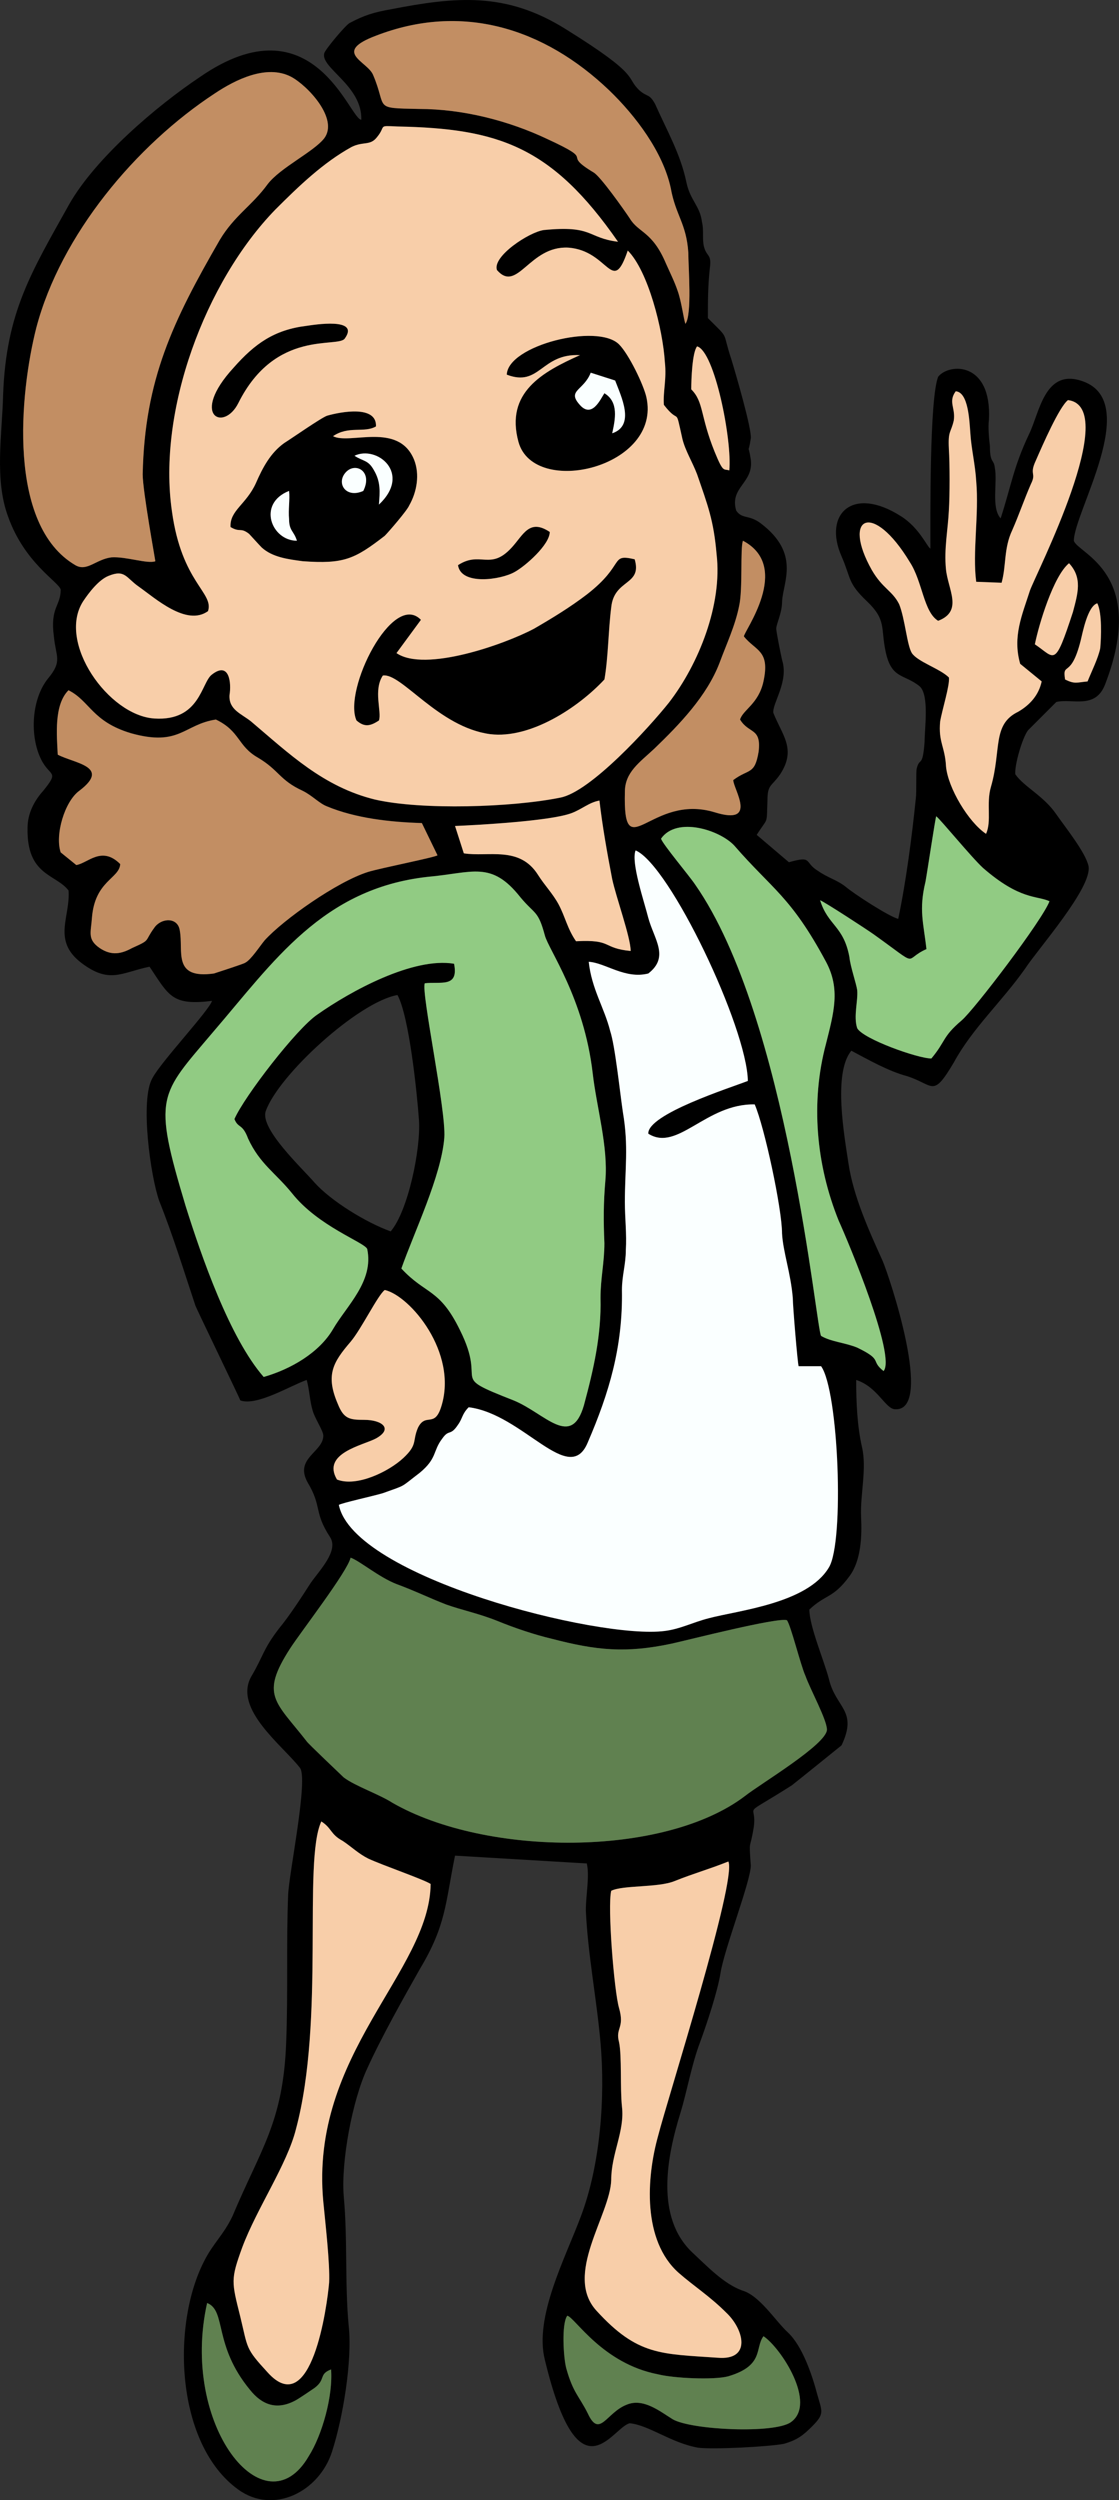 <?xml version="1.0" encoding="UTF-8"?><svg id="Layer_2" xmlns="http://www.w3.org/2000/svg" width="32.496" height="72.549" viewBox="0 0 32.496 72.549"><rect x="0" y="0" width="32.496" height="72.549" fill="#333333" stroke="none"/><defs><style>.cls-1,.cls-2,.cls-3,.cls-4,.cls-5,.cls-6{fill-rule:evenodd;stroke-width:0px;}.cls-2{fill:#f8cea9;}.cls-3{fill:#c28e63;}.cls-4{fill:#91cb83;}.cls-5{fill:#faffff;}.cls-6{fill:#608150;}</style></defs><g id="Layer_1-2"><path class="cls-1" d="M6.015,66.828c.567.227.17,1.219,1.247,2.523.34.425.765.595,1.304.312.113-.057.482-.312.567-.369.34-.255.113-.397.482-.539.057.765-.255,1.899-.652,2.523-1.276,2.183-3.742-.907-2.948-4.45h0ZM16.474,67.197c.227.057,1.02,1.389,2.636,1.701.454.113,1.616.17,2.041.057,1.049-.312.765-.822,1.02-1.162.51.34,1.559,1.956.794,2.495-.482.34-2.891.227-3.43-.085-.368-.227-.85-.624-1.332-.425-.595.227-.794.992-1.134.255-.255-.51-.425-.595-.624-1.304-.085-.312-.142-1.304.028-1.531h0ZM9.331,52.853c.312.198.255.369.624.567.255.17.454.369.737.51.425.198,1.587.595,1.814.737-.028,2.551-3.515,4.932-3.118,9.213.057.595.198,1.814.17,2.353-.057.68-.51,4.025-1.786,2.608-.652-.709-.567-.68-.794-1.616-.255-1.021-.283-1.077.057-2.013.425-1.134,1.304-2.409,1.559-3.43.85-3.175.198-7.767.737-8.929h0ZM17.75,54.866c.34-.17,1.361-.085,1.842-.283.567-.227.992-.34,1.559-.567.255.539-1.757,6.86-2.041,7.965-.34,1.219-.454,3.033.595,3.969.454.397.907.68,1.389,1.162.51.482.737,1.389-.255,1.304-1.644-.113-2.324-.057-3.515-1.361-.964-1.049.397-2.778.425-3.798,0-.765.397-1.417.312-2.126-.057-.539,0-1.474-.085-1.871-.113-.425.17-.397,0-.992-.142-.482-.34-2.948-.227-3.402h0ZM10.181,45.2c.255.085.822.567,1.332.765.539.198.935.397,1.446.595.482.17.935.255,1.502.482.482.198,1.077.397,1.559.51,1.304.34,2.154.425,3.487.142.51-.113,3.061-.765,3.345-.68.113.142.397,1.304.539,1.616.142.397.624,1.276.624,1.559,0,.425-1.956,1.587-2.381,1.928-2.353,1.786-7.512,1.757-10.233.198-.397-.255-1.077-.482-1.417-.737-.028-.028-1.077-1.02-1.077-1.049-.907-1.162-1.361-1.332-.482-2.693.312-.482,1.672-2.239,1.757-2.636h0ZM9.785,42.932c-.454-.765.765-.992,1.134-1.191.51-.283.17-.539-.34-.539-.425,0-.595-.028-.765-.453-.368-.85-.142-1.219.368-1.814.312-.369.794-1.361.992-1.502.737.17,2.126,1.814,1.644,3.373-.198.652-.454.17-.68.624-.17.397,0,.482-.425.879s-1.361.85-1.928.624h0ZM11.344,35.732c-.709-.255-1.729-.879-2.211-1.417-.368-.425-1.587-1.559-1.417-2.069.368-1.049,2.693-3.175,3.827-3.373.34.624.567,2.835.624,3.628.057.822-.312,2.636-.822,3.232h0ZM7.659,39.956c-.992-1.134-1.814-3.515-2.268-4.961-.964-3.203-.765-3.203.794-5.046,1.757-2.041,3.175-4.167,6.236-4.507,1.304-.113,1.843-.482,2.693.595.425.51.51.369.709,1.106.113.425,1.134,1.814,1.389,3.997.113.992.454,2.126.368,3.118-.057.652-.057,1.162-.028,1.814,0,.567-.113,1.021-.113,1.587.028,1.077-.198,2.069-.482,3.118-.369,1.276-1.134.227-2.041-.142-1.956-.765-.737-.397-1.559-2.041-.595-1.219-.992-1.02-1.701-1.786.368-1.049,1.162-2.693,1.247-3.798.057-.794-.68-4.224-.567-4.479.454-.057.992.142.85-.567-1.191-.198-3.005.794-3.969,1.474-.595.397-2.126,2.381-2.409,3.033.113.283.227.113.397.567.34.737.794.992,1.276,1.587.765.964,2.098,1.417,2.183,1.616.198.935-.595,1.644-.992,2.324s-1.219,1.162-2.013,1.389h0ZM26.906,27.54c-.085-.765-.227-1.134-.028-1.956.057-.312.283-1.843.312-1.899.142.113,1.02,1.191,1.361,1.502,1.077.935,1.559.794,1.928.964-.198.539-2.183,3.146-2.551,3.458-.567.482-.454.595-.879,1.105-.397,0-1.984-.567-2.154-.879-.113-.34.028-.794,0-1.105-.028-.198-.198-.68-.227-.964-.17-.907-.624-.907-.85-1.644.142.057,1.361.85,1.559.992,1.389.992.822.737,1.531.425h0ZM18.459,24.677c.992.425,3.232,5.131,3.26,6.69-.51.198-2.92.964-2.891,1.531.85.539,1.672-.879,3.09-.85.283.652.794,3.033.794,3.742.028.539.255,1.162.312,1.871,0,.227.142,1.928.17,1.984h.652c.51.709.68,5.102.227,5.839-.624,1.049-2.636,1.247-3.487,1.474-.454.113-.822.312-1.276.369-1.899.255-9.043-1.559-9.468-3.657.085-.057.992-.255,1.276-.34.709-.255.482-.142,1.077-.595.51-.425.368-.624.652-.992.198-.283.227-.057.454-.397.142-.198.113-.312.312-.51,1.587.198,2.92,2.324,3.458,1.021.624-1.446,1.02-2.778.992-4.422,0-.425.113-.737.113-1.162.028-.454-.028-.935-.028-1.389,0-.964.113-1.616-.057-2.608-.085-.567-.227-1.928-.368-2.353-.17-.68-.539-1.219-.624-2.013.482.028,1.049.51,1.729.34.624-.482.17-.992,0-1.616-.113-.453-.51-1.616-.368-1.956h0ZM24.355,35.42c.283.624,1.672,3.94,1.304,4.365-.397-.312,0-.312-.765-.68-.34-.142-.765-.17-1.049-.34-.142-.17-.964-9.241-3.657-13.096-.17-.255-.935-1.162-.992-1.332.454-.652,1.701-.255,2.126.198,1.106,1.276,1.644,1.474,2.665,3.373.425.794.227,1.474,0,2.381-.454,1.701-.283,3.515.368,5.131h0ZM13.214,23.968c.68-.028,2.75-.142,3.373-.369.312-.113.51-.312.822-.369.085.737.227,1.531.368,2.268.113.539.539,1.701.539,2.098-.85-.085-.51-.34-1.587-.283-.255-.369-.312-.709-.51-1.077-.17-.312-.397-.539-.595-.85-.539-.85-1.446-.51-2.154-.624l-.255-.794ZM4.484,26.916c-.312.425-.085.34-.652.595-.312.17-.595.227-.935,0-.368-.255-.255-.454-.227-.879.085-1.077.794-1.134.822-1.559-.539-.539-.935-.028-1.276.028l-.454-.368c-.17-.51.113-1.474.539-1.786.935-.709-.142-.794-.624-1.049-.028-.567-.113-1.446.312-1.871.624.312.68.907,1.814,1.247,1.417.397,1.531-.255,2.466-.397.709.34.624.765,1.219,1.105.624.369.624.652,1.304.964.283.142.482.369.709.453.822.34,1.814.454,2.75.482l.454.935c-.057.057-1.644.369-2.013.482-.907.283-2.466,1.389-3.005,1.984-.142.17-.397.567-.567.652-.028.028-.822.283-.907.312-1.219.17-.879-.652-.992-1.247-.057-.397-.539-.369-.737-.085h0ZM30.931,19.717c-.085-.539.17,0,.454-1.134.057-.227.198-.992.482-1.077.142.283.113.992.085,1.304-.057.283-.255.68-.368.964-.312.028-.369.085-.652-.057h0ZM30.052,18.696c.113-.567.539-1.984.992-2.353.397.425.255.879.113,1.417-.539,1.644-.51,1.332-1.106.935h0ZM22.172,19.773c-.142.652-.595.822-.68,1.106.255.425.624.227.539.935-.113.68-.283.482-.737.822,0,.255.737,1.332-.539.935-1.871-.567-2.665,1.644-2.608-.595,0-.567.425-.85.85-1.247.737-.709,1.531-1.531,1.899-2.495.198-.539.454-1.077.567-1.644.113-.482.028-1.701.113-1.899,1.446.765,0,2.665.028,2.778.34.425.765.397.567,1.304h0ZM25.318,16.542c-.879-1.559.028-2.013,1.106-.227.368.567.397,1.446.822,1.701.737-.283.283-.907.227-1.502-.057-.595.057-1.134.085-1.701.028-.454.028-1.332,0-1.786-.028-.539.057-.453.142-.822.057-.369-.17-.539.057-.85.368.028.397.85.425,1.219.028.453.142.907.17,1.389.085.964-.113,2.069,0,2.92l.737.028c.142-.51.057-.992.312-1.531.198-.454.34-.879.539-1.332.17-.34-.057-.255.142-.68.198-.454.68-1.559.935-1.757,1.559.198-.935,5.046-1.105,5.527-.227.709-.51,1.332-.283,2.126l.624.51c-.085.397-.34.68-.68.879-.765.368-.482,1.105-.794,2.183-.142.482.028.992-.142,1.361-.51-.34-1.105-1.332-1.162-1.956-.028-.567-.227-.709-.17-1.304.057-.34.283-1.049.255-1.276-.255-.255-.907-.453-1.077-.709-.142-.227-.198-.992-.368-1.417-.198-.397-.482-.453-.794-.992h0ZM20.074,11.298c0-.283.028-1.077.17-1.247.51.142,1.02,2.721.935,3.6-.17-.057-.17.085-.425-.539-.425-1.049-.312-1.446-.68-1.814h0ZM6.043,17.732c.17-.539-.765-.822-1.049-2.891-.425-2.92.964-6.661,3.005-8.759.68-.68,1.389-1.361,2.211-1.814.34-.17.539-.028.737-.283.283-.34,0-.34.595-.312,2.92.057,4.479.567,6.406,3.345-.907-.113-.709-.482-2.154-.34-.425.057-1.502.765-1.361,1.162.595.68.935-.709,2.069-.652,1.191.085,1.276,1.417,1.729.085.595.595,1.02,2.296,1.077,3.231.057.51-.057.85-.028,1.247.482.624.312-.028.539.992.085.34.283.652.425,1.021.312.907.482,1.332.567,2.324.17,1.446-.51,3.175-1.389,4.309-.567.709-2.268,2.579-3.146,2.75-1.389.283-4.025.368-5.386.057-1.502-.369-2.494-1.332-3.6-2.268-.283-.227-.652-.34-.624-.765.057-.34,0-.992-.51-.595-.312.227-.34,1.361-1.672,1.276-1.332-.085-2.835-2.211-2.069-3.401.17-.255.454-.624.737-.737.482-.198.51.057.879.312.482.34,1.389,1.162,2.013.709h0ZM4.512,16.287c-.227.085-.85-.142-1.276-.113-.454.057-.709.425-1.049.227-1.984-1.162-1.616-4.989-1.134-6.888.709-2.693,2.891-5.301,5.187-6.803.595-.397,1.502-.85,2.211-.482.482.255,1.389,1.219.964,1.786-.312.397-1.276.85-1.644,1.332-.454.624-.964.907-1.389,1.616-1.361,2.353-2.183,4.054-2.239,6.803,0,.482.368,2.495.368,2.523h0ZM19.904,9.398c-.057-.17-.113-.652-.227-.964-.085-.255-.227-.539-.34-.794-.397-.936-.794-.879-1.049-1.304-.17-.255-.85-1.219-1.049-1.332-.992-.595.142-.284-1.332-.964-1.134-.539-2.466-.879-3.742-.879-1.361-.028-.907,0-1.332-.992-.17-.397-1.191-.652.085-1.134,2.494-.964,4.876-.227,6.775,1.587.765.737,1.559,1.786,1.786,2.835.142.794.454,1.021.51,1.871,0,.425.113,1.814-.085,2.069h0ZM27.246,10.929c-.255.624-.227,4.11-.227,4.989-.085-.028-.312-.595-.85-.935-1.417-.907-2.268-.057-1.729,1.162.283.652.17.765.737,1.304s.397.765.539,1.446c.17.822.539.652.992,1.021.283.255.142,1.219.142,1.616-.057.765-.142.425-.227.765-.028.085,0,.68-.028.879-.113,1.105-.283,2.409-.51,3.487-.255-.057-1.304-.737-1.531-.935-.255-.198-.51-.255-.794-.453-.425-.255-.142-.454-.85-.255l-.935-.794c.34-.539.283-.255.312-.992,0-.482.113-.397.368-.765.482-.737.057-1.134-.198-1.786-.028-.283.454-.907.255-1.531-.028-.113-.17-.822-.17-.907,0-.142.17-.454.17-.794.028-.567.539-1.389-.624-2.268-.34-.255-.539-.113-.709-.368-.198-.68.51-.794.425-1.474-.085-.567-.085-.057,0-.624.028-.283-.454-1.928-.567-2.296-.283-.85-.028-.539-.68-1.19,0-.482,0-.936.057-1.446.057-.425-.085-.312-.17-.624-.057-.227,0-.482-.057-.709-.057-.482-.34-.624-.454-1.162-.17-.822-.567-1.502-.907-2.268-.17-.312-.227-.198-.454-.397-.425-.397.085-.397-2.154-1.786C14.689-.239,13.243-.098,11.344.271c-.482.085-.765.17-1.191.397-.113.057-.709.765-.737.879-.113.425,1.105.935,1.077,1.928-.34,0-1.389-3.515-4.677-1.247-1.276.85-3.033,2.353-3.798,3.685C.912,7.896.175,9.058.09,11.468c-.028,1.134-.255,2.438.142,3.515.482,1.361,1.474,1.899,1.531,2.126,0,.482-.312.51-.198,1.361.057.595.255.709-.17,1.219-.482.595-.539,1.672-.198,2.353.255.51.539.312.057.907-.255.283-.454.652-.454,1.077-.028,1.389.822,1.332,1.191,1.814.057.765-.482,1.446.368,2.098.822.624,1.162.283,1.984.113.567.85.652,1.134,1.814.992-.085.283-1.474,1.757-1.729,2.239-.368.624-.057,2.863.198,3.572.397.992.709,2.013,1.049,3.033.028.085,1.304,2.721,1.304,2.75.482.17,1.446-.425,1.928-.595.085.312.085.595.17.879.057.227.312.595.312.737,0,.482-.85.652-.454,1.361.425.709.17.85.652,1.587.255.397-.312.964-.567,1.332-.255.397-.624.964-.907,1.304-.482.624-.454.794-.822,1.417-.51.935.907,1.984,1.417,2.636.255.312-.312,3.033-.34,3.685-.057,1.389,0,2.806-.057,4.28-.085,2.324-.737,3.09-1.559,5.046-.255.539-.567.794-.822,1.304-.964,1.871-.822,5.329.992,6.633,1.02.737,2.353.057,2.721-1.106.312-.964.595-2.636.482-3.657-.113-1.219-.028-2.495-.142-3.742-.085-1.02.255-2.806.68-3.713.397-.879,1.049-2.041,1.531-2.891.765-1.276.737-1.899,1.02-3.288l3.827.227c.085.369-.028.907-.028,1.361.057,1.276.312,2.551.425,3.827.142,1.587,0,3.543-.567,5.046-.454,1.219-1.361,2.92-1.049,4.167.992,4.11,1.956,1.956,2.466,1.843.567.057,1.191.567,1.984.709.425.057,2.069-.028,2.494-.113.397-.113.567-.255.822-.51.368-.369.283-.425.142-.935-.142-.539-.425-1.389-.85-1.786-.369-.34-.822-1.077-1.332-1.219-.539-.198-1.02-.709-1.446-1.105-1.077-1.021-.737-2.778-.34-4.054.198-.652.312-1.361.567-2.041.198-.539.51-1.474.595-2.013.113-.709.879-2.665.879-3.118-.057-.822-.028-.397.085-1.106.113-.765-.454-.227,1.105-1.219.113-.085,1.446-1.162,1.446-1.162.482-1.02-.17-1.077-.368-1.927-.142-.539-.567-1.531-.567-2.013.482-.454.68-.312,1.162-.964.34-.453.368-1.162.34-1.729-.028-.652.17-1.389.028-2.013-.142-.624-.17-1.304-.17-1.956.624.198.85.85,1.134.85,1.134.057-.17-3.855-.368-4.309-.397-.879-.85-1.871-.992-2.835-.113-.765-.454-2.608.085-3.26.482.255,1.077.595,1.616.737.794.255.737.652,1.361-.397.539-.992,1.389-1.758,2.069-2.721.368-.567,1.956-2.353,1.842-2.976-.085-.397-.68-1.134-.935-1.502-.368-.539-.935-.794-1.191-1.162-.028-.255.198-1.049.368-1.276.028-.028.794-.794.822-.822.454-.113,1.134.227,1.417-.51,1.247-3.232-.794-3.798-.907-4.167,0-.822,1.956-3.997.283-4.62-1.134-.425-1.276.907-1.587,1.531-.454.964-.51,1.474-.822,2.438-.283-.312-.085-1.049-.17-1.474-.028-.255-.142-.113-.142-.624-.028-.227-.057-.567-.028-.765.085-1.701-1.162-1.644-1.474-1.247h0Z"/><path class="cls-1" d="M11.514,18.951l.709-.964c-.822-.85-2.268,2.041-1.871,2.92.227.198.397.17.652,0,.085-.255-.17-.879.113-1.304.539-.085,1.616,1.502,3.118,1.701,1.162.142,2.551-.765,3.317-1.587.113-.652.113-1.446.198-2.098.085-.822.907-.624.68-1.389-.737-.17-.255.142-1.389,1.021-.482.369-.992.68-1.531.992-.85.453-3.175,1.276-3.997.709h0Z"/><path class="cls-1" d="M8.622,15.691c-.737,0-1.162-1.077-.227-1.446.028.255-.028.539,0,.822,0,.34.142.34.227.624h0ZM10.55,14.246c-.51.227-.794-.227-.51-.539.283-.312.794-.028.51.539h0ZM10.295,13.225c.652-.312,1.672.51.709,1.417.028-.368.057-.652-.142-.992-.17-.312-.312-.255-.567-.425h0ZM6.695,15.294c.283.17.283,0,.539.198.057.057.283.312.368.397.312.283.765.34,1.191.397,1.191.085,1.502-.057,2.381-.737.113-.113.652-.737.709-.879.227-.397.312-.907.142-1.332-.454-1.105-1.871-.425-2.353-.68.454-.312.907-.085,1.247-.283.028-.624-1.02-.425-1.417-.312-.17.057-1.02.652-1.247.794-.397.283-.624.709-.822,1.162-.283.624-.765.794-.737,1.276h0Z"/><path class="cls-1" d="M17.552,11.411c-.113.17-.369.765-.737.312-.34-.397.142-.397.34-.907l.709.227c.17.454.595,1.304-.085,1.531.085-.397.198-.907-.227-1.162h0ZM14.717,10.872c.964.369.992-.624,2.126-.567-1.077.482-2.183,1.077-1.786,2.523.454,1.616,4.167.737,3.713-1.304-.085-.369-.51-1.247-.794-1.531-.624-.624-3.231.028-3.26.879h0Z"/><path class="cls-1" d="M8.906,9.455c-.935.113-1.502.51-2.126,1.219-1.276,1.389-.283,1.871.142,1.021,1.077-2.154,2.891-1.587,3.09-1.871.454-.624-.907-.397-1.106-.369h0Z"/><path class="cls-1" d="M13.3,16.4c.085.595,1.247.425,1.644.198.312-.17,1.02-.794,1.02-1.162-.595-.397-.765.085-1.106.454-.624.68-.907.085-1.559.51h0Z"/><path class="cls-6" d="M10.181,45.2c-.085.397-1.446,2.154-1.757,2.636-.879,1.361-.425,1.531.482,2.693,0,.028,1.049,1.02,1.077,1.049.34.255,1.02.482,1.417.737,2.721,1.559,7.88,1.587,10.233-.198.425-.34,2.381-1.502,2.381-1.928,0-.283-.482-1.162-.624-1.559-.142-.312-.425-1.474-.539-1.616-.283-.085-2.835.567-3.345.68-1.332.283-2.183.198-3.487-.142-.482-.113-1.077-.312-1.559-.51-.567-.227-1.02-.312-1.502-.482-.51-.198-.907-.397-1.446-.595-.51-.198-1.077-.68-1.332-.765h0Z"/><path class="cls-6" d="M21.151,68.954c-.425.113-1.587.057-2.041-.057-1.616-.312-2.409-1.644-2.636-1.701-.17.227-.113,1.219-.028,1.531.198.709.368.794.624,1.304.34.737.539-.028,1.134-.255.482-.198.964.198,1.332.425.539.312,2.948.425,3.43.085.765-.539-.283-2.154-.794-2.495-.255.34.028.85-1.02,1.162h0Z"/><path class="cls-6" d="M6.015,66.828c-.794,3.543,1.672,6.633,2.948,4.45.397-.624.709-1.757.652-2.523-.368.142-.142.283-.482.539-.085.057-.454.312-.567.369-.539.283-.964.113-1.304-.312-1.077-1.304-.68-2.296-1.247-2.523h0Z"/><path class="cls-4" d="M7.659,39.956c.794-.227,1.616-.709,2.013-1.389s1.191-1.389.992-2.324c-.085-.198-1.417-.652-2.183-1.616-.482-.595-.935-.85-1.276-1.587-.17-.453-.283-.283-.397-.567.283-.652,1.814-2.636,2.409-3.033.964-.68,2.778-1.672,3.969-1.474.142.709-.397.51-.85.567-.113.255.624,3.685.567,4.479-.085,1.106-.879,2.75-1.247,3.798.709.765,1.106.567,1.701,1.786.822,1.644-.397,1.276,1.559,2.041.907.369,1.672,1.417,2.041.142.283-1.049.51-2.041.482-3.118,0-.567.113-1.02.113-1.587-.028-.652-.028-1.162.028-1.814.085-.992-.255-2.126-.368-3.118-.255-2.183-1.276-3.572-1.389-3.997-.198-.737-.283-.595-.709-1.106-.85-1.077-1.389-.709-2.693-.595-3.061.34-4.479,2.466-6.236,4.507-1.559,1.843-1.757,1.843-.794,5.046.454,1.446,1.276,3.827,2.268,4.961h0Z"/><path class="cls-4" d="M19.196,24.337c.057.17.822,1.077.992,1.332,2.693,3.855,3.515,12.926,3.657,13.096.283.17.709.198,1.049.34.765.369.369.369.765.68.368-.425-1.02-3.742-1.304-4.365-.652-1.616-.822-3.43-.368-5.131.227-.907.425-1.587,0-2.381-1.02-1.899-1.559-2.098-2.665-3.373-.425-.453-1.672-.85-2.126-.198h0Z"/><path class="cls-4" d="M26.906,27.54c-.709.312-.142.567-1.531-.425-.198-.142-1.417-.935-1.559-.992.227.737.68.737.85,1.644.028.283.198.765.227.964.028.312-.113.765,0,1.105.17.312,1.757.879,2.154.879.425-.51.312-.624.879-1.105.368-.312,2.353-2.92,2.551-3.458-.368-.17-.85-.028-1.928-.964-.34-.312-1.219-1.389-1.361-1.502-.028.057-.255,1.587-.312,1.899-.198.822-.057,1.191.028,1.956h0Z"/><path class="cls-3" d="M4.512,16.287c0-.028-.368-2.041-.368-2.523.057-2.75.879-4.45,2.239-6.803.425-.709.935-.992,1.389-1.616.368-.482,1.332-.935,1.644-1.332.425-.567-.482-1.531-.964-1.786-.709-.368-1.616.085-2.211.482C3.945,4.211,1.763,6.819,1.054,9.512c-.482,1.899-.85,5.726,1.134,6.888.34.198.595-.17,1.049-.227.425-.028,1.049.198,1.276.113h0Z"/><path class="cls-3" d="M1.677,21.899c.482.255,1.559.34.624,1.049-.425.312-.709,1.276-.539,1.786l.454.368c.34-.057.737-.567,1.276-.028-.028.425-.737.482-.822,1.559-.028.425-.142.624.227.879.34.227.624.17.935,0,.567-.255.34-.17.652-.595.198-.283.68-.312.737.085.113.595-.227,1.417.992,1.247.085-.028.879-.283.907-.312.17-.085.425-.482.567-.652.539-.595,2.098-1.701,3.005-1.984.368-.113,1.956-.425,2.013-.482l-.454-.935c-.935-.028-1.928-.142-2.75-.482-.227-.085-.425-.312-.709-.453-.68-.312-.68-.595-1.304-.964-.595-.34-.51-.765-1.219-1.105-.935.142-1.049.794-2.466.397-1.134-.34-1.191-.935-1.814-1.247-.425.425-.34,1.304-.312,1.871h0Z"/><path class="cls-3" d="M19.904,9.398c.198-.255.085-1.644.085-2.069-.057-.85-.368-1.077-.51-1.871-.227-1.049-1.02-2.098-1.786-2.835C15.794.809,13.413.072,10.918,1.036c-1.276.482-.255.737-.085,1.134.425.992-.028.964,1.332.992,1.276,0,2.608.34,3.742.879,1.474.68.34.369,1.332.964.198.113.879,1.077,1.049,1.332.255.425.652.368,1.049,1.304.113.255.255.539.34.794.113.312.17.794.227.964h0Z"/><path class="cls-3" d="M21.293,22.636c.454-.34.624-.142.737-.822.085-.709-.283-.51-.539-.935.085-.284.539-.454.68-1.106.198-.907-.227-.879-.567-1.304-.028-.113,1.417-2.013-.028-2.778-.085.198,0,1.417-.113,1.899-.113.567-.368,1.105-.567,1.644-.369.964-1.162,1.786-1.899,2.495-.425.397-.85.68-.85,1.247-.057,2.239.737.028,2.608.595,1.276.397.539-.68.539-.935h0Z"/><path class="cls-5" d="M21.718,31.367c-.028-1.559-2.268-6.265-3.26-6.69-.142.34.255,1.502.368,1.956.17.624.624,1.134,0,1.616-.68.17-1.247-.312-1.729-.34.085.794.454,1.332.624,2.013.142.425.283,1.786.368,2.353.17.992.057,1.644.057,2.608,0,.454.057.935.028,1.389,0,.425-.113.737-.113,1.162.028,1.644-.368,2.976-.992,4.422-.539,1.304-1.871-.822-3.458-1.021-.198.198-.17.312-.312.51-.227.34-.255.113-.454.397-.283.369-.142.567-.652.992-.595.453-.369.34-1.077.595-.283.085-1.191.283-1.276.34.425,2.098,7.568,3.912,9.468,3.657.454-.057.822-.255,1.276-.369.85-.227,2.863-.425,3.487-1.474.454-.737.283-5.131-.227-5.839h-.652c-.028-.057-.17-1.757-.17-1.984-.057-.709-.283-1.332-.312-1.871,0-.709-.51-3.09-.794-3.742-1.417-.028-2.239,1.389-3.09.85-.028-.567,2.381-1.332,2.891-1.531h0Z"/><path class="cls-5" d="M17.552,11.411c.425.255.312.765.227,1.162.68-.227.255-1.077.085-1.531l-.709-.227c-.198.51-.68.51-.34.907.368.454.624-.142.737-.312h0Z"/><path class="cls-5" d="M8.622,15.691c-.085-.283-.227-.283-.227-.624-.028-.283.028-.567,0-.822-.935.369-.51,1.446.227,1.446h0Z"/><path class="cls-5" d="M10.295,13.225c.255.17.397.113.567.425.198.34.17.624.142.992.964-.907-.057-1.729-.709-1.417h0Z"/><path class="cls-5" d="M10.55,14.246c.283-.567-.227-.85-.51-.539-.283.312,0,.765.51.539h0Z"/><path class="cls-2" d="M11.514,18.951c.822.567,3.146-.255,3.997-.709.539-.312,1.049-.624,1.531-.992,1.134-.879.652-1.191,1.389-1.021.227.765-.595.567-.68,1.389-.085.652-.085,1.446-.198,2.098-.765.822-2.154,1.729-3.317,1.587-1.502-.198-2.58-1.786-3.118-1.701-.283.425-.028,1.049-.113,1.304-.255.17-.425.198-.652,0-.397-.879,1.049-3.77,1.871-2.92l-.709.964ZM13.3,16.4c.652-.425.935.17,1.559-.51.34-.369.51-.85,1.106-.454,0,.369-.709.992-1.02,1.162-.397.227-1.559.397-1.644-.198h0ZM6.695,15.294c-.028-.482.454-.652.737-1.276.198-.454.425-.879.822-1.162.227-.142,1.077-.737,1.247-.794.397-.113,1.446-.312,1.417.312-.34.198-.794-.028-1.247.283.482.255,1.899-.425,2.353.68.17.425.085.936-.142,1.332-.057.142-.595.765-.709.879-.879.68-1.191.822-2.381.737-.425-.057-.879-.113-1.191-.397-.085-.085-.312-.34-.368-.397-.255-.198-.255-.028-.539-.198h0ZM14.717,10.872c.028-.85,2.636-1.502,3.26-.879.283.283.709,1.162.794,1.531.454,2.041-3.26,2.92-3.713,1.304-.397-1.446.709-2.041,1.786-2.523-1.134-.057-1.162.935-2.126.567h0ZM8.906,9.455c.198-.028,1.559-.255,1.106.369-.198.283-2.013-.283-3.09,1.871-.425.85-1.417.369-.142-1.021.624-.709,1.191-1.105,2.126-1.219h0ZM6.043,17.732c-.624.453-1.531-.369-2.013-.709-.368-.255-.397-.51-.879-.312-.283.113-.567.482-.737.737-.765,1.191.737,3.317,2.069,3.401,1.332.085,1.361-1.049,1.672-1.276.51-.397.567.255.51.595-.028.425.34.539.624.765,1.106.935,2.098,1.899,3.6,2.268,1.361.312,3.997.227,5.386-.057.879-.17,2.58-2.041,3.146-2.75.879-1.134,1.559-2.863,1.389-4.309-.085-.992-.255-1.417-.567-2.324-.142-.369-.34-.68-.425-1.021-.227-1.021-.057-.369-.539-.992-.028-.397.085-.737.028-1.247-.057-.935-.482-2.636-1.077-3.231-.454,1.332-.539,0-1.729-.085-1.134-.057-1.474,1.332-2.069.652-.142-.397.935-1.105,1.361-1.162,1.446-.142,1.247.227,2.154.34-1.928-2.778-3.487-3.288-6.406-3.345-.595-.028-.312-.028-.595.312-.198.255-.397.113-.737.283-.822.453-1.531,1.134-2.211,1.814-2.041,2.098-3.43,5.839-3.005,8.759.283,2.069,1.219,2.353,1.049,2.891h0Z"/><path class="cls-2" d="M8.594,61.783c-.255,1.021-1.134,2.296-1.559,3.43-.34.936-.312.992-.057,2.013.227.935.142.907.794,1.616,1.276,1.417,1.729-1.928,1.786-2.608.028-.539-.113-1.757-.17-2.353-.397-4.28,3.09-6.661,3.118-9.213-.227-.142-1.389-.539-1.814-.737-.283-.142-.482-.34-.737-.51-.368-.198-.312-.368-.624-.567-.539,1.162.113,5.754-.737,8.929h0Z"/><path class="cls-2" d="M17.75,54.866c-.113.454.085,2.92.227,3.402.17.595-.113.567,0,.992.085.397.028,1.332.085,1.871.085.709-.312,1.361-.312,2.126-.028,1.02-1.389,2.75-.425,3.798,1.191,1.304,1.871,1.247,3.515,1.361.992.085.765-.822.255-1.304-.482-.482-.935-.765-1.389-1.162-1.049-.935-.935-2.75-.595-3.969.283-1.105,2.296-7.427,2.041-7.965-.567.227-.992.34-1.559.567-.482.198-1.502.113-1.842.283h0Z"/><path class="cls-2" d="M27.246,18.016c-.425-.255-.454-1.134-.822-1.701-1.077-1.786-1.984-1.332-1.106.227.312.539.595.595.794.992.17.425.227,1.191.368,1.417.17.255.822.453,1.077.709.028.227-.198.935-.255,1.276-.057.595.142.737.17,1.304.057.624.652,1.616,1.162,1.956.17-.368,0-.879.142-1.361.312-1.077.028-1.814.794-2.183.34-.198.595-.482.68-.879l-.624-.51c-.227-.794.057-1.417.283-2.126.17-.482,2.665-5.329,1.105-5.527-.255.198-.737,1.304-.935,1.757-.198.425.028.34-.142.68-.198.453-.34.879-.539,1.332-.255.539-.17,1.021-.312,1.531l-.737-.028c-.113-.85.085-1.956,0-2.92-.028-.482-.142-.935-.17-1.389-.028-.369-.057-1.191-.425-1.219-.227.312,0,.482-.057.85-.085.369-.17.283-.142.822.028.454.028,1.332,0,1.786-.028.567-.142,1.105-.085,1.701.057.595.51,1.219-.227,1.502h0Z"/><path class="cls-2" d="M9.785,42.932c.567.227,1.502-.227,1.928-.624s.255-.482.425-.879c.227-.454.482.028.68-.624.482-1.559-.907-3.203-1.644-3.373-.198.142-.68,1.134-.992,1.502-.51.595-.737.964-.368,1.814.17.425.34.453.765.453.51,0,.85.255.34.539-.368.198-1.587.425-1.134,1.191h0Z"/><path class="cls-2" d="M13.214,23.968l.255.794c.709.113,1.616-.227,2.154.624.198.312.425.539.595.85.198.369.255.709.51,1.077,1.077-.057.737.198,1.587.283,0-.397-.425-1.559-.539-2.098-.142-.737-.283-1.531-.368-2.268-.312.057-.51.255-.822.369-.624.227-2.693.34-3.373.369h0Z"/><path class="cls-2" d="M20.074,11.298c.368.369.255.765.68,1.814.255.624.255.482.425.539.085-.879-.425-3.458-.935-3.6-.142.17-.17.964-.17,1.247h0Z"/><path class="cls-2" d="M30.052,18.696c.595.397.567.709,1.106-.935.142-.539.283-.992-.113-1.417-.454.369-.879,1.786-.992,2.353h0Z"/><path class="cls-2" d="M30.931,19.717c.283.142.34.085.652.057.113-.283.312-.68.368-.964.028-.312.057-1.021-.085-1.304-.283.085-.425.85-.482,1.077-.283,1.134-.539.595-.454,1.134h0Z"/></g></svg>
